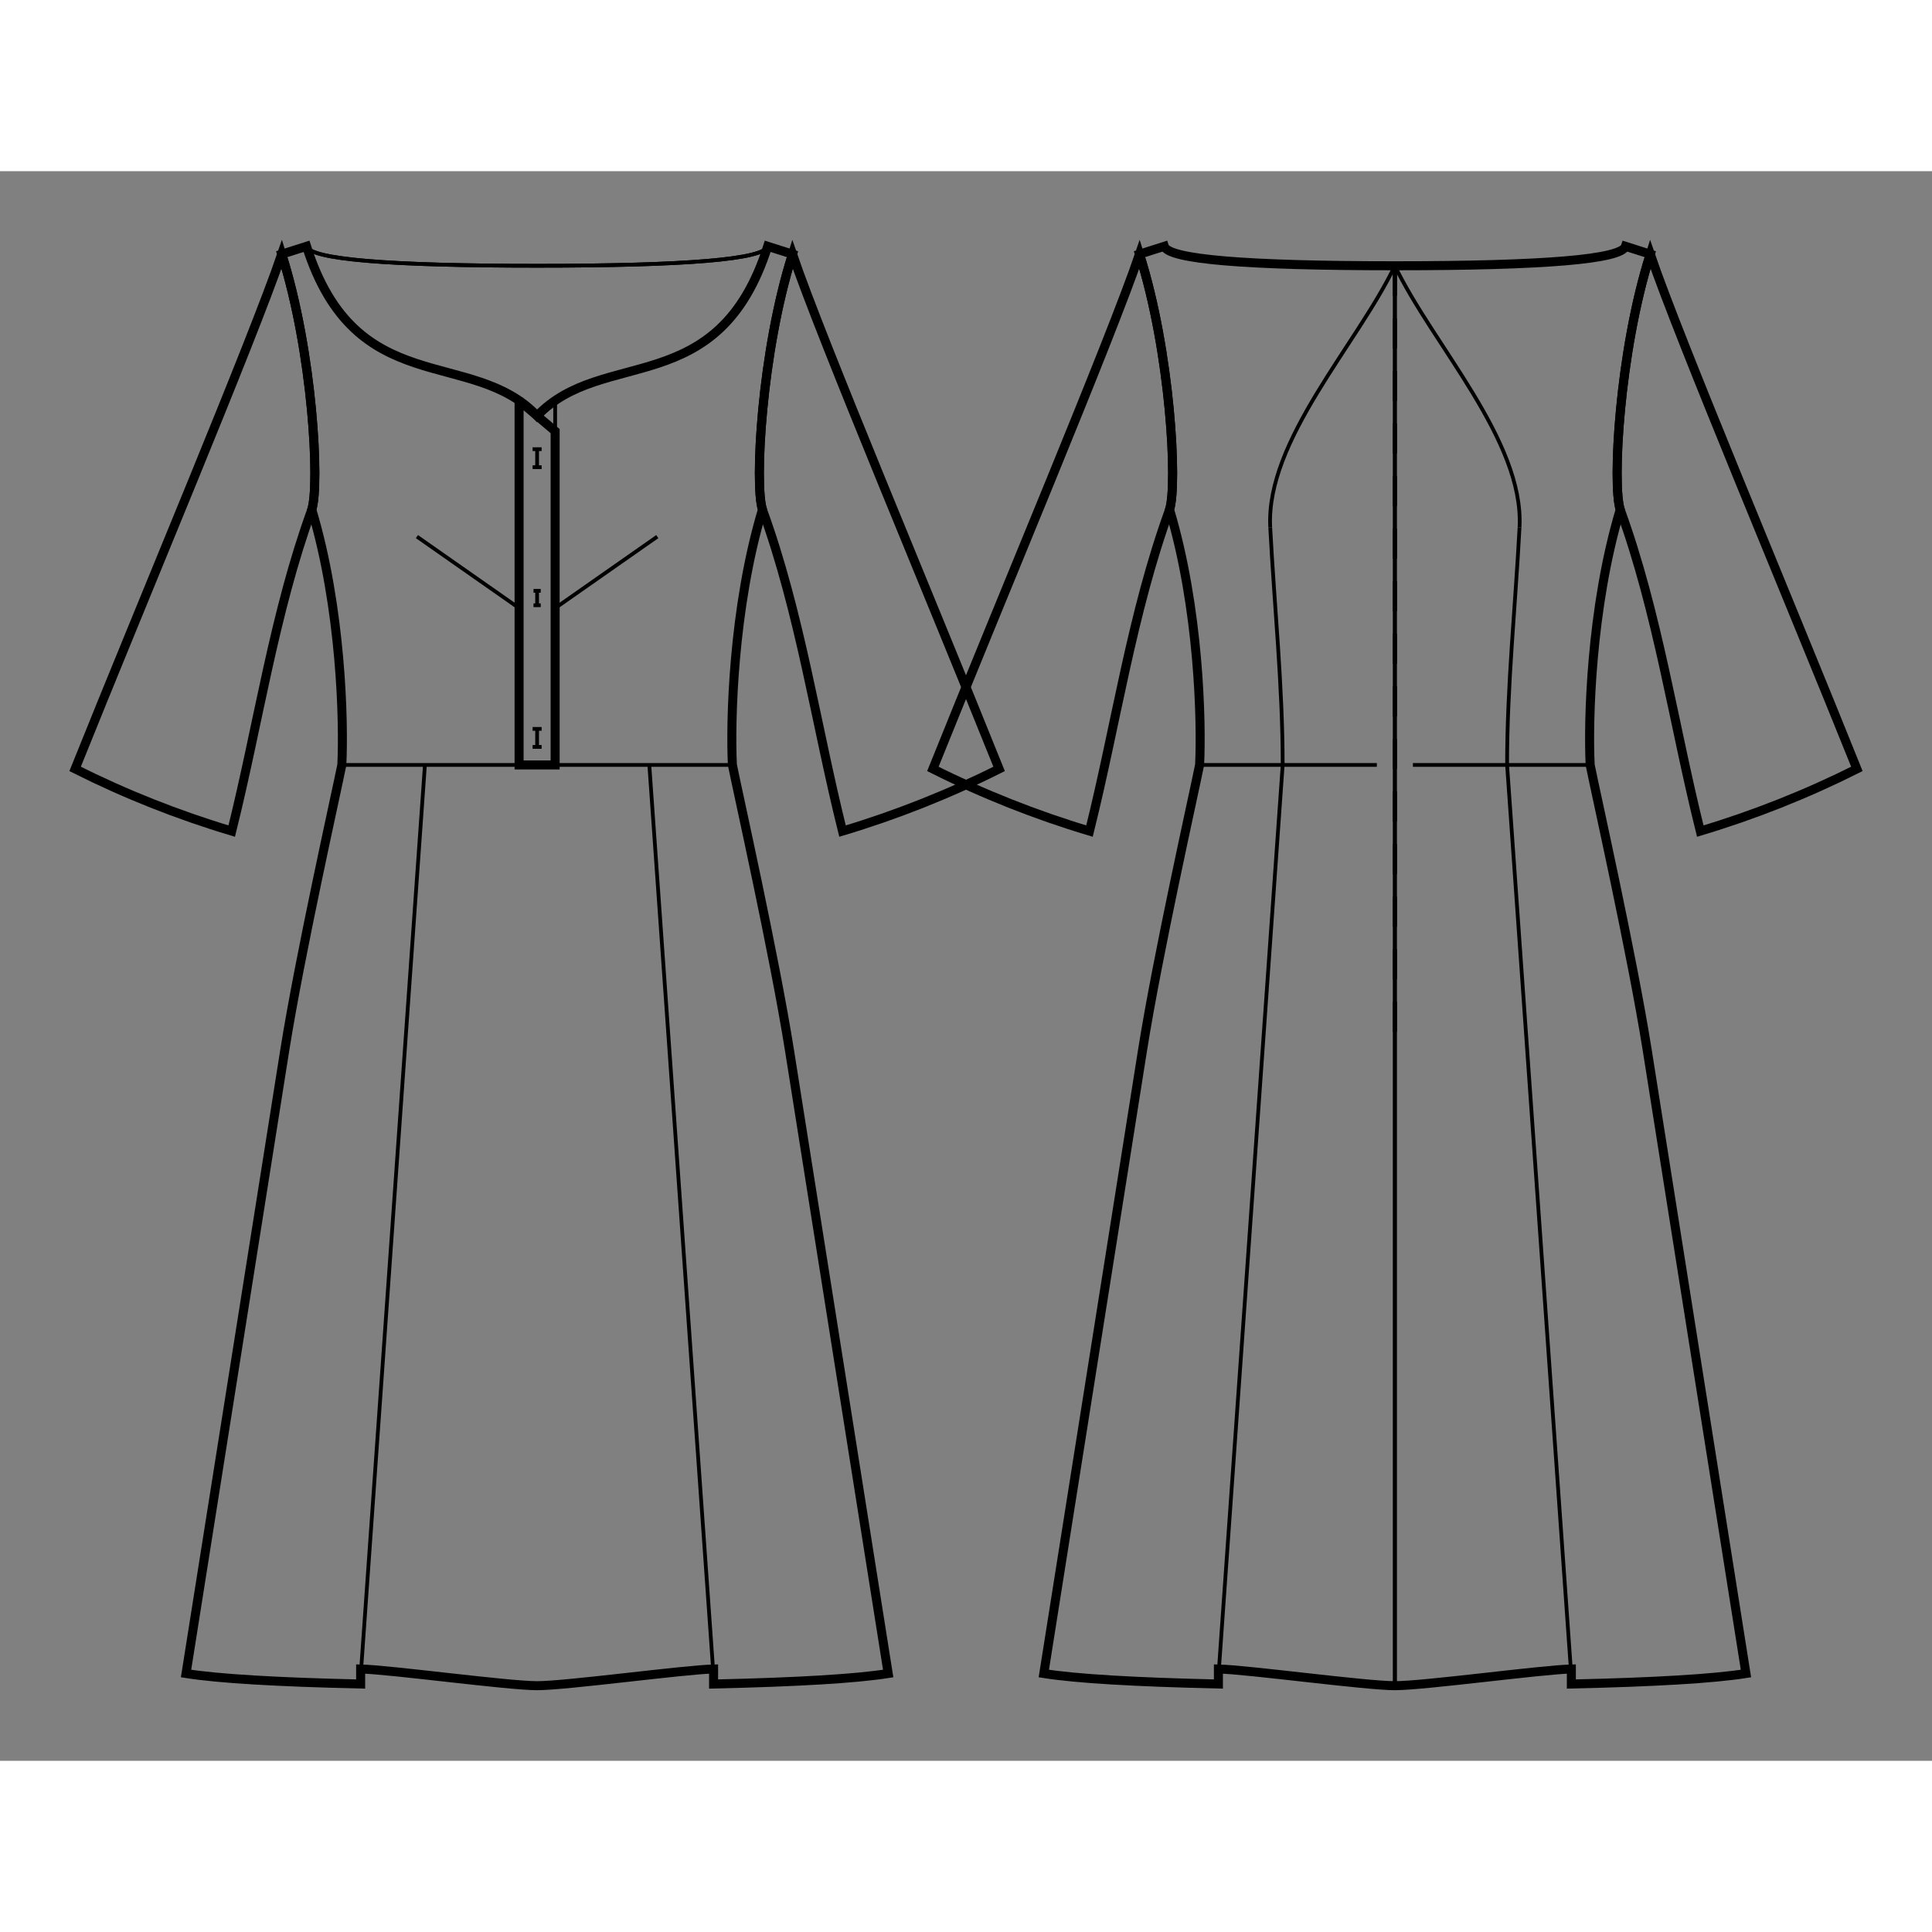 <svg id="mySVG" width="700" height="700" viewBox="-37.51, 15.95, 257.221, 211.637" version="1.1" xmlns="http://www.w3.org/2000/svg" xmlns:xlink="http://www.w3.org/1999/xlink" style="overflow: hidden; position: relative;"><rect x="-37.51" y="15.95" width="257.221" height="211.637" fill="#808080" stroke="none"/><defs><mask id="myMask" x="0" y="0" width="700" height="700" ><rect x="-1000" y="-1000" width="2000" height="2000" fill="white"/><path d="M 34 217.586 C 30.067 217.586 14.437 215.451 10.505 215.363 L 10.505 217.363 Q -6.309 216.985 -12.74 215.966 L 0.4 133 C 2.421 120.242 7.24 98.8 8 95 C 8.285 89.301 7.937 74.116 4 61 C 5.07 57.748 4.152 40.049 0 27 L 3.3 25.95 C 9.847 46.527 25.229 39.336 34 48.523 C 42.771 39.336 58.153 46.527 64.7 25.95 L 68 27 C 63.848 40.049 62.93 57.748 64 61 C 60.063 74.116 59.715 89.301 60 95 C 60.76 98.8 65.579 120.242 67.6 133 L 80.74 215.966 Q 74.309 216.985 57.495 217.363 L 57.495 215.363 C 53.563 215.451 37.933 217.586 34 217.586" stroke="black" stroke-width="1.2" fill-opacity="1" fill="black" transform=""/><path d="M 148.201 28.541 Q 178.076 28.541 178.901 25.95 L 182.201 27 C 178.049 40.049 177.13 57.748 178.201 61 C 174.263 74.116 173.916 89.301 174.201 95 C 174.961 98.8 179.78 120.242 181.801 133 L 194.941 215.966 Q 188.509 216.985 171.695 217.363 L 171.695 215.363 C 167.763 215.451 152.134 217.586 148.201 217.586 C 144.267 217.586 128.638 215.451 124.706 215.363 L 124.706 217.363 Q 107.892 216.985 101.46 215.966 L 114.601 133 C 116.621 120.242 121.441 98.8 122.201 95 C 122.485 89.301 122.138 74.116 118.201 61 C 119.271 57.748 118.353 40.049 114.201 27 L 117.501 25.95 Q 118.325 28.541 148.201 28.541" stroke="black" stroke-width="1.2" fill-opacity="1" fill="black" transform=""/><path d="M 31.6 46.488 L 34 48.523 L 36.4 50.559 L 36.4 95 L 31.6 95 L 31.6 46.488" stroke="black" stroke-width="1.2" fill-opacity="1" fill="black" transform=""/><path d="M 4 61 C -1.024 74.82 -3.107 89.538 -6.66 103.807 C -13.824 101.663 -20.827 98.884 -27.51 95.528 C -18.341 72.685 -3.98 38.646 0 27 C 4.152 40.049 5.07 57.748 4 61" stroke="black" stroke-width="1.2" fill-opacity="1" fill="black" transform=""/><path d="M 118.201 61 C 113.176 74.82 111.093 89.538 107.541 103.807 C 100.377 101.663 93.373 98.884 86.691 95.528 C 95.86 72.685 110.22 38.646 114.201 27 C 118.353 40.049 119.271 57.748 118.201 61" stroke="black" stroke-width="1.2" fill-opacity="1" fill="black" transform=""/><path d="M 64 61 C 62.93 57.748 63.848 40.049 68 27 C 71.98 38.646 86.341 72.685 95.51 95.528 C 88.827 98.884 81.824 101.663 74.66 103.807 C 71.107 89.538 69.024 74.82 64 61" stroke="black" stroke-width="1.2" fill-opacity="1" fill="black" transform=""/><path d="M 178.201 61 C 177.13 57.748 178.049 40.049 182.201 27 C 186.181 38.646 200.542 72.685 209.711 95.528 C 203.028 98.884 196.024 101.663 188.86 103.807 C 185.308 89.538 183.225 74.82 178.201 61" stroke="black" stroke-width="1.2" fill-opacity="1" fill="black" transform=""/></mask></defs><rect x="-1000" y="-1000" width="2000" height="2000" fill="white" mask="url(#myMask)"></rect><path d="M 34 217.586 C 30.067 217.586 14.437 215.451 10.505 215.363 L 10.505 217.363 Q -6.309 216.985 -12.74 215.966 L 0.4 133 C 2.421 120.242 7.24 98.8 8 95 C 8.285 89.301 7.937 74.116 4 61 C 5.07 57.748 4.152 40.049 0 27 L 3.3 25.95 C 9.847 46.527 25.229 39.336 34 48.523 C 42.771 39.336 58.153 46.527 64.7 25.95 L 68 27 C 63.848 40.049 62.93 57.748 64 61 C 60.063 74.116 59.715 89.301 60 95 C 60.76 98.8 65.579 120.242 67.6 133 L 80.74 215.966 Q 74.309 216.985 57.495 217.363 L 57.495 215.363 C 53.563 215.451 37.933 217.586 34 217.586" stroke="black" stroke-width="1.2" fill-opacity="0" fill="white" transform=""/><path d="M 3.3 25.95 Q 4.124 28.541 34 28.541" stroke="#000" stroke-width="0.5" fill-opacity="0" fill="white" transform=""/><path d="M 8 95 L 31.6 95" stroke="#000" stroke-width="0.5" fill-opacity="0" fill="white" transform=""/><path d="M 10.505 216.363 L 19.062 95" stroke="#000" stroke-width="0.5" fill-opacity="0" fill="white" transform=""/><path d="M 18 64.6 L 31.6 74.123" stroke="#000" stroke-width="0.5" fill-opacity="0" fill="white" transform=""/><path d="M 31.6 46.488 L 31.6 95" stroke="#000" stroke-width="0.5" fill-opacity="0" fill="white" transform=""/><path d="M 64.7 25.95 Q 63.876 28.541 34 28.541" stroke="#000" stroke-width="0.5" fill-opacity="0" fill="white" transform=""/><path d="M 3.3 25.95 Q 4.124 28.541 34 28.541" stroke="#000" stroke-width="0.5" fill-opacity="0" fill="white" transform=""/><path d="M 64.7 25.95 Q 63.876 28.541 34 28.541" stroke="#000" stroke-width="0.5" fill-opacity="0" fill="white" transform=""/><path d="M 60 95 L 36.4 95" stroke="#000" stroke-width="0.5" fill-opacity="0" fill="white" transform=""/><path d="M 57.495 216.363 L 48.938 95" stroke="#000" stroke-width="0.5" fill-opacity="0" fill="white" transform=""/><path d="M 50 64.6 L 36.4 74.123" stroke="#000" stroke-width="0.5" fill-opacity="0" fill="white" transform=""/><path d="M 36.4 46.488 L 36.4 95" stroke="#000" stroke-width="0.5" fill-opacity="0" fill="white" transform=""/><path d="M 148.201 28.541 Q 178.076 28.541 178.901 25.95 L 182.201 27 C 178.049 40.049 177.13 57.748 178.201 61 C 174.263 74.116 173.916 89.301 174.201 95 C 174.961 98.8 179.78 120.242 181.801 133 L 194.941 215.966 Q 188.509 216.985 171.695 217.363 L 171.695 215.363 C 167.763 215.451 152.134 217.586 148.201 217.586 C 144.267 217.586 128.638 215.451 124.706 215.363 L 124.706 217.363 Q 107.892 216.985 101.46 215.966 L 114.601 133 C 116.621 120.242 121.441 98.8 122.201 95 C 122.485 89.301 122.138 74.116 118.201 61 C 119.271 57.748 118.353 40.049 114.201 27 L 117.501 25.95 Q 118.325 28.541 148.201 28.541" stroke="black" stroke-width="1.2" fill-opacity="0" fill="white" transform=""/><path d="M 122.201 95 L 145.801 95" stroke="#000" stroke-width="0.5" fill-opacity="0" fill="white" transform=""/><path d="M 124.706 216.363 L 133.262 95" stroke="#000" stroke-width="0.5" fill-opacity="0" fill="white" transform=""/><path d="M 148.201 28.541 C 143.222 38.988 130.999 51.807 131.604 63.363" stroke="#000" stroke-width="0.5" fill-opacity="0" fill="white" transform=""/><path d="M 131.604 63.363 C 132.157 73.909 133.262 84.44 133.262 95" stroke="#000" stroke-width="0.5" fill-opacity="0" fill="white" transform=""/><path d="M 148.201 28.541 L 148.201 217.586" stroke="#000" stroke-width="0.5" fill-opacity="0" fill="white" transform=""/><path d="M 148.201 28.541 L 148.201 133" stroke-dasharray="4, 3" stroke="#000" stroke-width="0.5" fill-opacity="0" fill="white" transform=""/><path d="M 171.695 216.363 L 163.139 95" stroke="#000" stroke-width="0.5" fill-opacity="0" fill="white" transform=""/><path d="M 148.201 28.541 C 153.179 38.988 165.403 51.807 164.797 63.363" stroke="#000" stroke-width="0.5" fill-opacity="0" fill="white" transform=""/><path d="M 164.797 63.363 C 164.244 73.909 163.139 84.44 163.139 95" stroke="#000" stroke-width="0.5" fill-opacity="0" fill="white" transform=""/><path d="M 148.201 28.541 L 148.201 217.586" stroke="#000" stroke-width="0.5" fill-opacity="0" fill="white" transform=""/><path d="M 148.201 28.541 L 148.201 133" stroke-dasharray="4, 3" stroke="#000" stroke-width="0.5" fill-opacity="0" fill="white" transform=""/><path d="M 174.201 95 L 150.601 95" stroke="#000" stroke-width="0.5" fill-opacity="0" fill="white" transform=""/><path d="M 31.6 46.488 L 34 48.523 L 36.4 50.559 L 36.4 95 L 31.6 95 L 31.6 46.488" stroke="black" stroke-width="1.2" fill-opacity="0" fill="white" transform=""/><path d="M 34 55.359 L 34 52.959 M 33.4 55.359 L 34.6 55.359 M 34.6 52.959 L 33.4 52.959" stroke="#000" stroke-width="0.5" fill-opacity="0" fill="white" transform=""/><path d="M 34 92.6 L 34 90.2 M 33.4 92.6 L 34.6 92.6 M 34.6 90.2 L 33.4 90.2" stroke="#000" stroke-width="0.5" fill-opacity="0" fill="white" transform=""/><path d="M 34 73.739 L 34 71.819 M 33.52 73.739 L 34.48 73.739 M 34.48 71.819 L 33.52 71.819" stroke="#000" stroke-width="0.5" fill-opacity="0" fill="white" transform=""/><path d="M 4 61 C -1.024 74.82 -3.107 89.538 -6.66 103.807 C -13.824 101.663 -20.827 98.884 -27.51 95.528 C -18.341 72.685 -3.98 38.646 0 27 C 4.152 40.049 5.07 57.748 4 61" stroke="black" stroke-width="1.2" fill-opacity="0" fill="white" transform=""/><path d="M 118.201 61 C 113.176 74.82 111.093 89.538 107.541 103.807 C 100.377 101.663 93.373 98.884 86.691 95.528 C 95.86 72.685 110.22 38.646 114.201 27 C 118.353 40.049 119.271 57.748 118.201 61" stroke="black" stroke-width="1.2" fill-opacity="0" fill="white" transform=""/><path d="M 64 61 C 62.93 57.748 63.848 40.049 68 27 C 71.98 38.646 86.341 72.685 95.51 95.528 C 88.827 98.884 81.824 101.663 74.66 103.807 C 71.107 89.538 69.024 74.82 64 61" stroke="black" stroke-width="1.2" fill-opacity="0" fill="white" transform=""/><path d="M 178.201 61 C 177.13 57.748 178.049 40.049 182.201 27 C 186.181 38.646 200.542 72.685 209.711 95.528 C 203.028 98.884 196.024 101.663 188.86 103.807 C 185.308 89.538 183.225 74.82 178.201 61" stroke="black" stroke-width="1.2" fill-opacity="0" fill="white" transform=""/></svg>